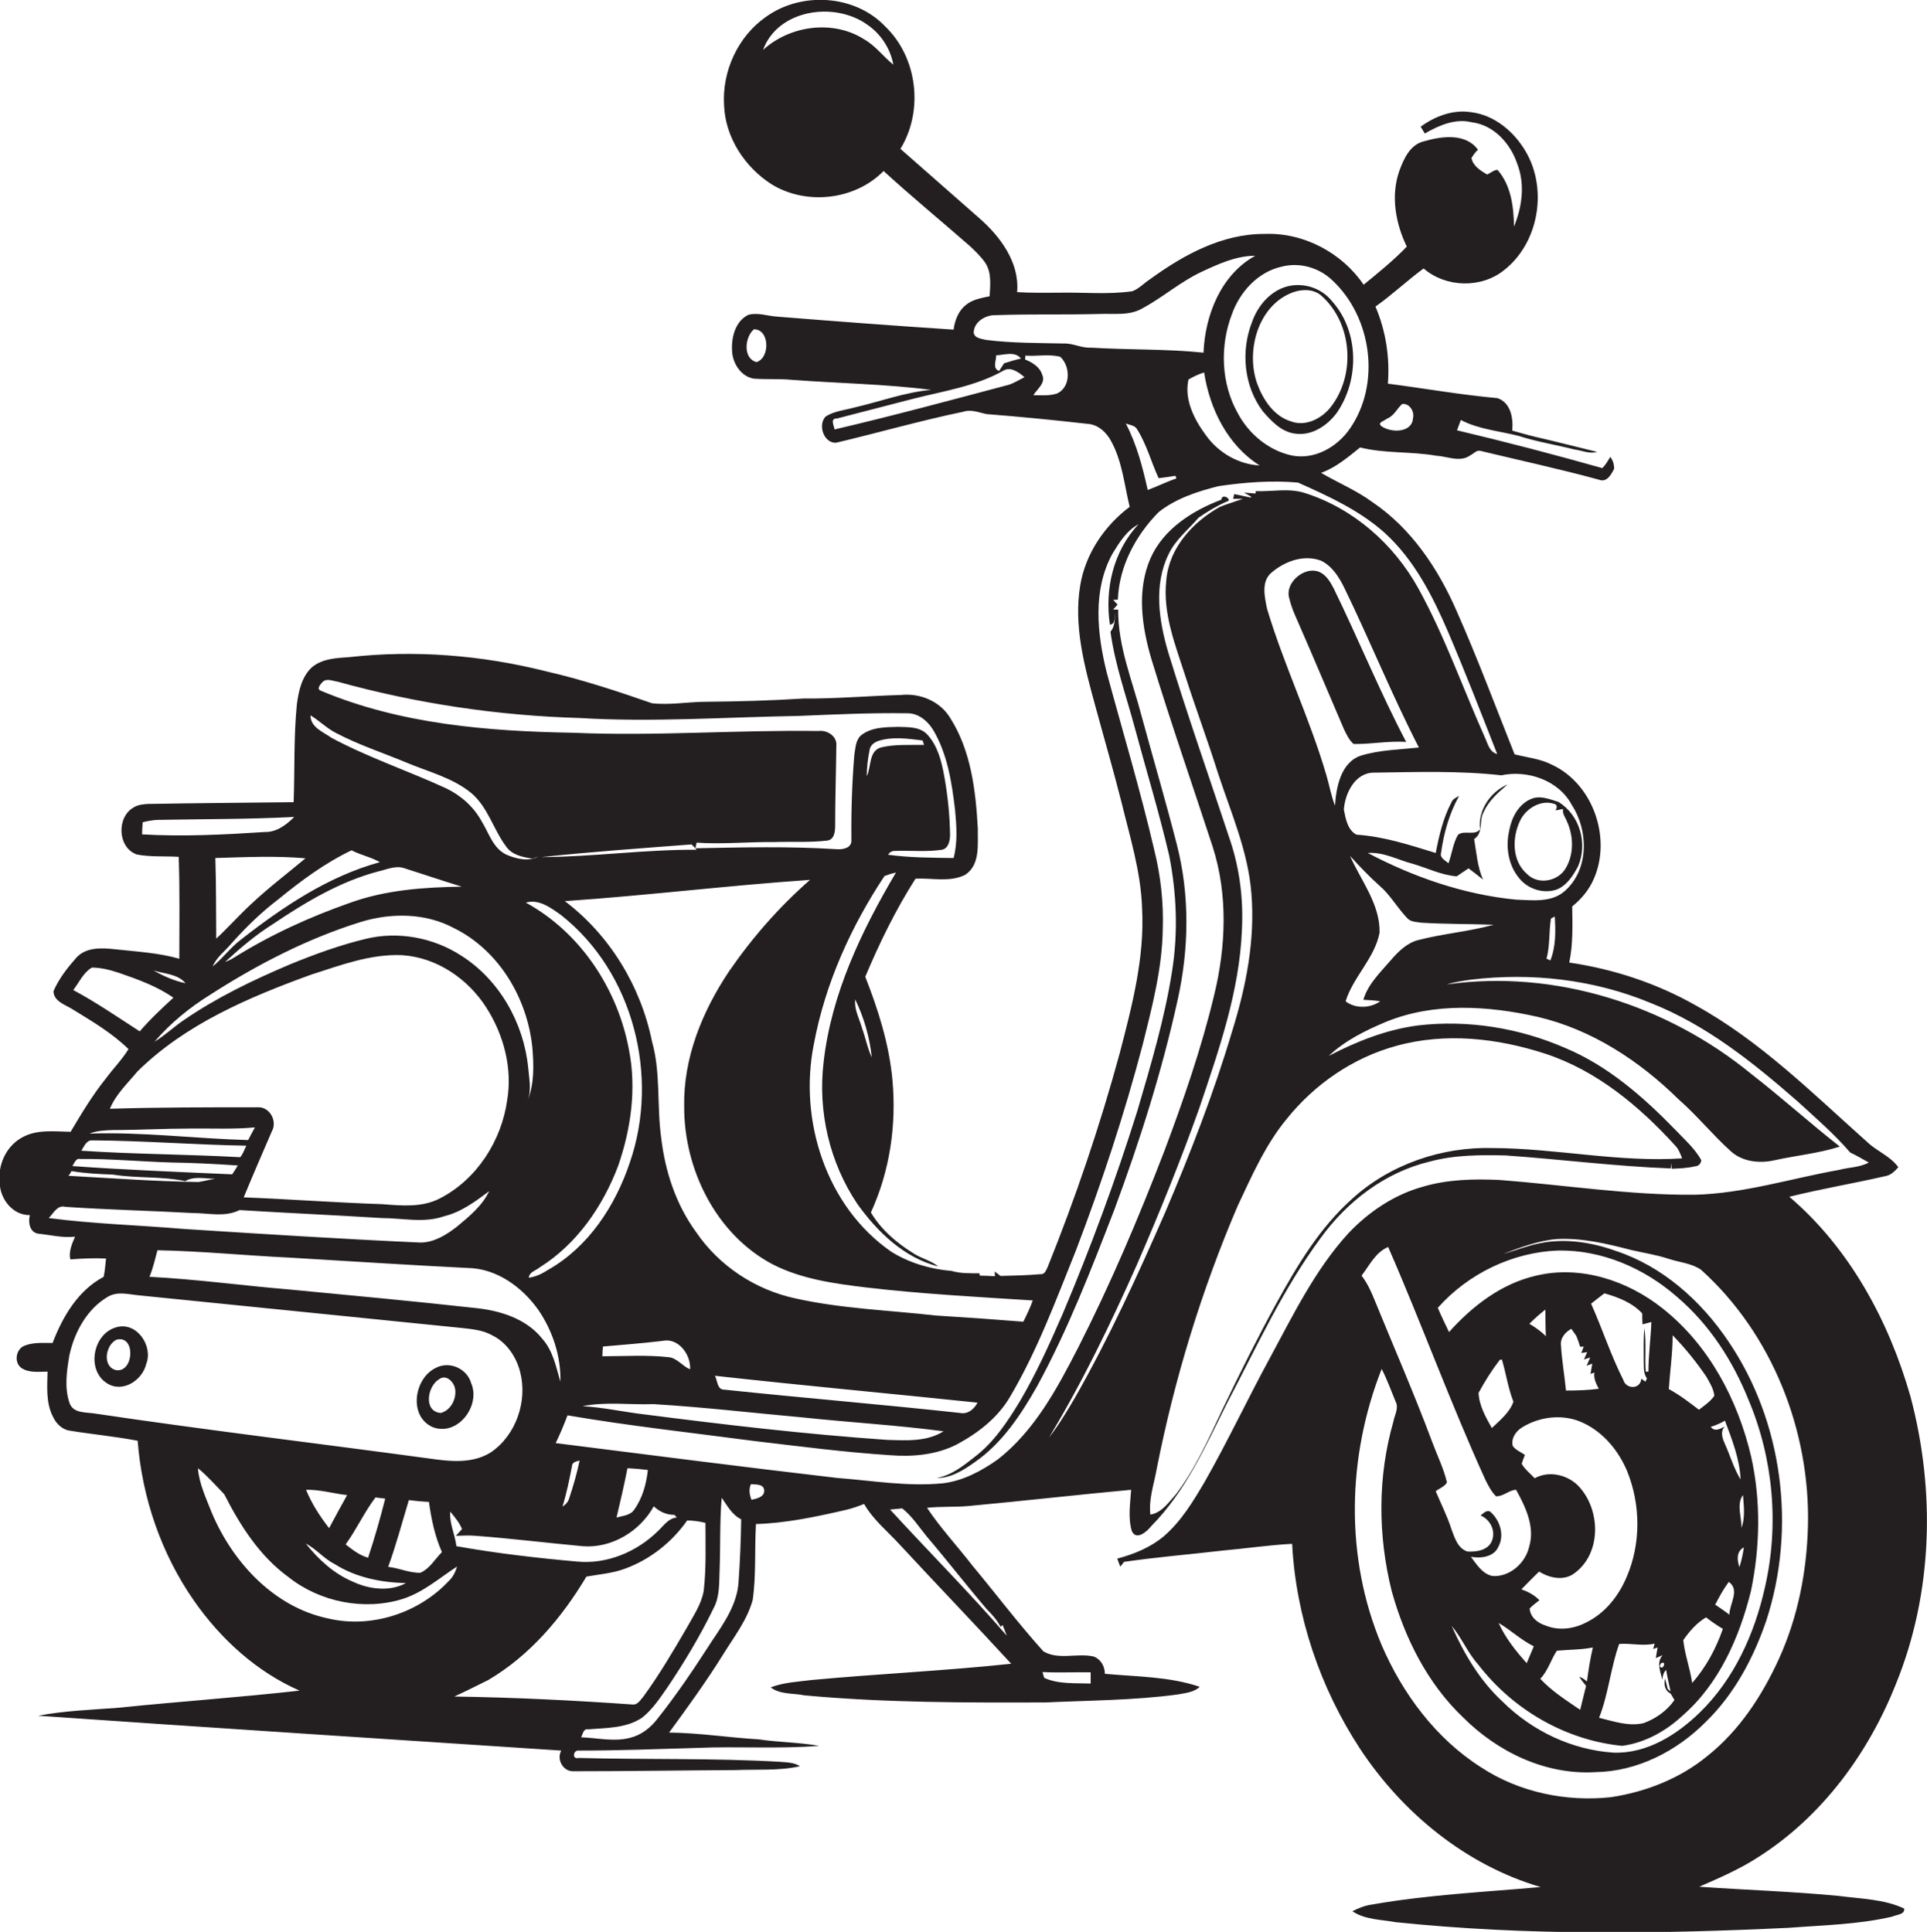 <?xml version="1.0" encoding="utf-8"?>
<!-- Generator: Adobe Illustrator 19.2.0, SVG Export Plug-In . SVG Version: 6.00 Build 0)  -->
<svg version="1.1" id="Layer_1" xmlns="http://www.w3.org/2000/svg" xmlns:xlink="http://www.w3.org/1999/xlink" x="0px" y="0px"
	 viewBox="0 0 652.3 654.1" enable-background="new 0 0 652.3 654.1" xml:space="preserve">
<g>
	<path fill="#231F20" d="M622.3,641.9c-15.7-1.5-31.4-2-47.1-3.1c6.9-3,13.8-6,20.1-10.1c21.5-13.7,37.2-35.1,46.5-58.6
		c12.5-30.7,13.4-65.4,4.9-97.3c-7.3-25.6-20.6-50.2-41-67.6c10.8-2.7,21.7-4.5,32.5-7c1.9-0.3,3.2-1.7,4.4-3
		c-2.7-3.8-7.3-5.4-10.6-8.6c-18.4-16.4-36.2-34.2-58-46.2c-13.2-7.5-27.8-12.3-42.8-14.5c1.3-6.2,1.1-12.7,1-19
		c3.1-2.5,5.7-5.6,7.3-9.3c6.1-13.8-0.2-32.1-14-38.6c-4-2.1-8.5-2.5-12.8-3.6c-6.5-16.3-12.6-32.7-19.7-48.7
		c-6.2-14.2-15.3-27.8-28.3-36.6c-5.4-4-11.7-6.6-17.5-10c5-1.8,9.1-5.3,13.2-8.6c8.4,2.1,17.2,1.3,25.8,2.8
		c3.8,0.2,8.1,2.4,11.6-0.2c1.1-0.5,2.1-1.9,3.5-1.4c13.3,3.2,26.7,6.1,39.9,9.7c2.7,1.1,4.2-1.7,5.2-3.7c0-1.5-0.4-2.8-1.3-4
		c-0.8,1.3-1.6,2.7-2.7,3.8c-16.3-4.6-32.7-8.9-49.2-12.8c0.3-0.9,1-2.6,1.3-3.5c6.1,3.2,13,3.7,19.6,5.4c6.2,2,12.6,3,18.9,4.6
		c2.5,0.3,5.1,1.6,7.6,0.8c-7-1.7-13.9-3.5-20.9-5.1c-2.6-0.6-5.2-1.4-7.8-2.1c0.4-4.2-0.5-9.5-5-11c-12.4-1.1-24.7-3.3-37.1-4.9
		c0.7-8.9-0.7-17.9-4.2-26.1c5.7-4,10.7-8.8,16.3-12.9c7.5,6.5,19.5,6.8,27.2,0.6c11.8-9.2,14.9-27.5,7.3-40.3
		C512.6,44.7,506,39,498.1,38c-6.1-1-12.3,1.3-17.2,4.9c0.5,0.8,0.9,1.5,1.4,2.3c4.7-2.7,10.3-5.2,15.9-3.8
		c7.4,0.9,13,7.1,15.3,13.8c2.8,7,1.8,14.7-1,21.5c-0.1-6.7-1-14-5.6-19.2c-1.3,0.1-2.4,1.1-3.5,1.6c-2.2-1.3-4.8-2.9-5.3-5.6
		c0.6-1,1.3-2,2.2-2.8c-4.1-5.7-12.3-4.6-18.1-2.9c-4.8,1-7,5.9-8.5,10c-3,8.5-1.3,17.8,2.5,25.7c-4.5,4.7-9.6,8.8-14.6,12.9
		c-7.3-10.8-20.3-17.7-33.4-17.2c-14.5-0.1-27.6,7.1-39,15.4c-2,1.3-3.7,3.2-5.9,4c-8.3,1.2-16.7,0.3-25.1,0.5
		c-4.6,0-9.3,0.1-13.9-0.2c0.9-10.1-5.8-19-13.1-25.3c-8.8-7.7-17.6-15.5-26.4-23.2c7.9-12.9,5.8-30.9-5.1-41.4
		c-10.3-10.9-28.5-11.9-40.4-3.3c-9.5,6.6-14.9,18.4-14.2,29.9c0.4,10.9,7,21,16.1,26.8c11.7,7.2,28.2,5.4,37.9-4.5
		c9.5,8.7,19.5,16.9,29.2,25.4c1.9,1.8,3.8,3.6,5.3,5.8c2.1,3.3,1.6,7.4,1.4,11.2c-2.8,0.6-5.9,1.1-8.1,3c-2.5,2-3.7,5.2-4.1,8.3
		c-19.9-1.3-39.8-2.8-59.7-4.4c-3.3-0.2-6.6-1.5-9.8-0.6c-4.3,2.1-5.7,7.4-5.5,11.8c0,4.3,2.9,9.1,7.4,9.8c4.3,0.3,8.6,0,12.9,0.4
		c15.7,1.2,31.5,1.4,47.1,3.4c-8.9,0.8-17.4,4-26.1,6c-3.3,0.9-6.9,1.2-9.7,3.1c-2.6,2.9-0.5,9,3.6,8.8c14.4-3.4,28.6-7.5,43.1-10.5
		c2.7-0.9,5.3,0.3,7.9,0.8c11.4,0.9,22.7,2,34.1,3.3c3.6,0.2,6.5,2.9,8.1,6c3.7,6.8,4.4,14.7,6.2,22.1c-8.5,6.4-14.9,15.8-16.7,26.4
		c-2.4,14,1.5,28,5.2,41.5c2.9,10.7,6,21.3,8.7,32c2.9,11.9,6.6,23.7,7,36c0.9,16.7-3.4,33.1-7.6,49.2
		c-6.7,24.6-14.9,48.8-24.4,72.4c-0.5,1-1,2.5-2.4,2.3c-4.5,0.4-9,0.5-13.5,0.6c-0.7-0.5-1.3-1-2-1.5l0.1,1.6
		c-1.7-0.1-3.4-0.2-5.1-0.2l-0.2-0.8c-3.1,0-6.4,0.1-9.4-0.8c-7.2-0.6-14.3-2.7-20.4-6.5c-22-15.2-31.4-44.5-26.2-70.3
		c3.8-20.4,12.5-39.7,23.9-56.9c1.3-0.5,2.6-0.9,3.9-1.2c-11.7,19.8-21.9,41.1-24.5,64.2c-2,16.7,2,34,11.4,48
		c6.8,9.5,15.8,18.2,27.4,21.2c-2.4-2-5.7-2.7-8.3-4.4c-5.7-3.5-11.1-8.1-14.5-13.9c6.4-13.9,8.7-29.6,7.3-44.8
		c-1.1-12.1-4.8-23.8-9.2-35c4.8-11.4,10.3-22.7,17-33.2c5.6-0.3,11.6,1.3,16.8-1.3c5.2-3.4,4.2-10.3,4.3-15.7
		c-0.7-12.8-2.3-26.4-9.4-37.5c-3.4-5.6-10.2-8.4-16.6-7.7c-11,0.3-22,1.3-33,1.2c-11,0.7-21.9,1-32.9,1.1c-6.1,0-12.3,1.2-18.4,0.5
		c-11.8-4.1-23.6-8-35.8-10.8c-21.8-5.5-44.5-7.3-66.8-4.8c-4.4,0.3-9.1,0.5-12.6,3.5c-3.4,3.2-4.4,8-5,12.4
		c-1.1,11-0.7,22.1-1.1,33.2c-16.5,0.2-32.9,0.3-49.4,0.6c-1.7,0.1-3.4,0.3-4.8,1.2c-5.8,3.3-5.4,13.6,1.1,15.9
		c4.6,0.9,9.5,0.5,14.2,0.8c0.4,11.5,0.2,23,0.2,34.5c-7-2-14.4-2.4-21.7-3.2c-4.5-0.5-9.9-0.8-13.2,2.9c-3,3.4-5.9,7.1-7.7,11.3
		c0.1,3.5,4.1,4.6,6.6,6.2c6.5,4,13.3,8,18.8,13.4c-2.2,3.6-5.2,6.6-7.7,10c-4.5,5.6-8.2,11.8-11.9,18c-5.5-0.1-11.4-0.9-16.4,1.9
		c-5.5,3-8.3,9.4-7.6,15.5c0.2,5.5,4.5,10.9,10.2,10.8c-0.6,2.4-0.1,5.9,2.9,6.3c4.1,0.4,8.2,1.5,12.4,1c-1,2.4-2.2,5-1.6,7.7
		c4-0.3,8-0.5,12.1-0.3c-0.2,2.1-0.4,4.2-0.8,6.2c-8.7,4.6-13.9,13.5-17.3,22.4c-3.2,0-6.6-0.3-9.7,1c-2.8,1.3-3.4,5.7-0.8,7.5
		c2.6,1.7,5.8,1.2,8.8,1.2c-0.1,5.1-0.6,10.5,1.8,15.2c1,2.2,2.8,4.1,5.2,4.7c7.8,1.3,15.7,2,23.5,3.5c1.5,19.3,8,38.3,19.1,54.2
		c9,12.9,21.1,24,35.7,30.4c-20.4,2.3-40.9,3.7-61.3,5.8c-9.1,0.7-18.3,1-27.2,2.7c59,4.1,118,7.9,177.1,11.8c-1.7,3,0.6,7.1,4.1,7
		c18.3,0,36.7-0.3,55-0.4c7.2-0.3,14.6,0.3,21.7-1.3c-2-1.3-4.5-1.3-6.8-1.5c-22.7-1.3-45.4-0.7-68.1-1.3c-2.4,0.6-1.9-2.8,0.1-2.5
		c13.3,0,26.6-0.5,39.9-0.9c13.8-0.6,27.7,0.4,41.4-0.7c-6.8-1.2-13.7-1.2-20.5-2.2c-10.1-0.6-20.2-2.2-30.3-2.3
		c6.3-8.6,12.6-17.3,18.2-26.3c3.7-6,8.2-11.7,10.1-18.6c1.2-8.5,0.6-17.1,1.1-25.7c10.3-0.3,20.5-2.5,30.5-4.8
		c2.1-0.5,4.1-1.2,6.1-2c3.1,5.4,8,9.3,12.1,13.8c12.5,13.5,25.3,26.8,37.7,40.3c-22.5,2.4-45,3.4-67.5,5.5
		c-4.7,0.6-9.5,0.8-13.9,2.5c3.2,2.5,7.7,1.9,11.4,2.7c27.1,2.5,54.4,2.5,81.6,2.4c15-0.7,30-0.7,44.8-2.7c2.5-0.5,5.5-0.7,7.4-2.6
		c-10.3-3.5-21.4-3.4-32.1-4.4c0-2.5-1.3-4.8-3.6-5.8c-5.6-1.4-12,1.3-17.2-1.8c-8.4-9.3-16-19.4-24-29
		c-5.1-6.6-10.8-12.7-15.4-19.6c4.7-0.5,9.4-0.2,14-0.6c18.4-1.7,36.7-3.8,55.1-5.5c-0.3,4.6-1.1,9.4,0.2,13.9
		c1.5,3.5,5.2,0.2,6.6-1.6c11.6-11.7,18.3-26.9,25.6-41.5c10-19,19-38.8,31.8-56.1c9-12.4,21.8-22.2,36.8-25.8
		c8.4-2.3,17.2-2.3,25.8-2.1c18.6,1.3,37.2,3.7,55.9,4.4c0-0.5,0.1-1.4,0.1-1.9c0,0.5,0.2,1.5,0.2,2c2.6-0.1,5.2-0.2,7.8-0.8
		c1.3-0.1,2-0.8,2.2-2.1c-2.2-4-5.8-7.1-8.9-10.4c-10.8-11.1-22.8-21.6-37.2-27.6c-15.6-6.8-33-9.6-49.9-7.6
		c-10.6,1.4-20.7,5.4-30.1,10.3c5.5-5.2,12.4-8.6,19.3-11.5c16.3-6.7,34.7-5.5,51.5-1.7c18.3,4.3,34.4,14.9,47.6,27.9
		c6.2,5.4,11.4,11.9,17.5,17.4c4,3.8,10,4.4,15.1,3.2c7.3-1.6,14.8-2.3,22-4.6c-10.2-8-19.8-16.7-30-24.6
		c-28.4-23.3-66.4-35.5-103.1-30.3c2.6-0.8,5.4-1.2,8.1-1.6c20.6-2.5,41.8-0.1,61,7.9c18.8,7.4,34.7,20.2,49.7,33.3
		c6.1,5.6,12.4,11,17.8,17.3c2.1,1,4.2,2.2,6.3,3.4c-3.1,1.7-6.8,1.6-10.1,2.5c-16.3,2.9-32.2,8-48.8,8.4c-22.1,0.2-44-3.3-66.1-5
		c-8.7-0.4-17.6-0.2-26,2.3c-9.7,2.7-18.3,8.5-25.2,15.8c-11.3,12.4-18.7,27.7-26.6,42.3c-7.5,13.8-14.2,28.1-22,41.8
		c-3.9,6.6-7.9,13.3-13.8,18.4c-4.5,3.8-10.1,6.1-15.8,7.6c0.3,0.9,0.7,1.8,1,2.7c0.5-0.5,0.9-1.1,1.3-1.6c11-1.6,22.1-2.5,33.2-3.8
		c7.9-0.7,15.8-1.9,23.7-2.3c1.3,24.6,9.5,48.8,23,69.4c14.4,21.8,35.9,39.4,61.1,46.8c-19,1.7-38.1,2.6-56.9,5.9
		c-2.4,0.3-4.7,1.2-6.8,2.3c4.3,2.9,9.8,2.8,14.7,3.7c44.2,4.6,88.7,4,133.1,1.9c11.7-0.9,23.5-1.1,35-3.8c1.4-0.7,4.2-0.6,4-2.7
		C637.9,643,629.9,642.9,622.3,641.9z M469.4,141.8c2.4-0.9,3.4-3.3,5.2-5c2.5-0.4,4.3,2.6,3.7,4.8c-0.3,5.1-7.7,5-10.8,2.6
		C466.2,143,468.7,142.5,469.4,141.8z M292.5,13.3c-10.5-6.7-25.1-4.7-34.2,3.6c5-13.7,24.1-16.5,35.2-8.6c4.6,3.1,7.9,8.1,8.9,13.6
		C299,19.2,296.4,15.5,292.5,13.3z M256.1,122.6c-4.7-1.2-4-8.5-0.9-11.1C260.5,111.4,260.8,121.1,256.1,122.6z M295.1,358
		c-1.5-3.2-2.1-6.6-3.3-9.9c-0.9-3.2-2.7-6.3-2.3-9.7C292.5,344.6,294.4,351.3,295.1,358z M369.2,566.2c0,1,0,2.9,0,3.8
		c-5.2-0.2-10.8,0.3-15.7-1.9c-0.2-0.5-0.5-1.5-0.6-2C358.3,566.4,363.8,566.1,369.2,566.2z M433.8,90.3c6.1-1.6,12.7,0.3,17.2,4.6
		c13.4,12.5,16.5,35.1,5.9,50.3c-4.3,6.2-12,10.6-19.7,9c-7.8-1.7-14.5-7.3-18.2-14.3c-5.7-10.1-6.1-22.8-2-33.5
		C419.7,98.8,425.8,92.1,433.8,90.3z M426.4,157.6c-7.2-0.4-13.9-4.3-18.1-10.1c-4-5.4-7.5-12.1-6-19c1.7-1,3.4-1.8,5.3-2.4
		C409.5,138.5,415.6,150.8,426.4,157.6z M341.4,130.3c-19.6,5.2-39.2,10.5-58.9,15.1c-0.2-1.3-1.6-3.8,0.8-3.7
		c8.5-2.2,17-4.4,25.5-6.6c10.5-2.7,21.7-4.3,31.2-9.8c2.5-1.1,5,0.9,6.8,2.4C345,128.6,343.3,129.7,341.4,130.3z M337.2,120.3
		c2.7-0.1,6.4-1.5,8.4,1.1c-1.9,0.4-3.8,1-5.7,1.6c-0.4,0.7-1.3,1.9-1.7,2.6C335.8,124.7,337.3,122.1,337.2,120.3z M357.9,133.2
		c-2.6,0.9-5.4,0.6-8.1,0.6c1.3-2.1,4.3-4.2,3-6.9c-0.8-2.7-3.4-4.2-5.8-5.2c0-0.3,0.1-1,0.1-1.3c3.9,0.3,8-0.6,11.8,0.4
		C362.4,124,362.5,131,357.9,133.2z M369.3,117.7c-3.2,0.2-6-1.5-9.2-1.4c-8.7-0.2-17.5-0.1-26.2-1.2c-1.6-0.4-3.9-0.5-4.3-2.4
		c0-3.7,4-6.1,7.4-6c11.7-0.4,23.4-0.1,35.1-0.4c5-0.2,10.3,0.7,14.8-2c6.8-3.7,12.7-8.9,19.7-12.2c5.8-2.7,11.8-5.5,18.3-5.5
		c-11.6,6.4-17,20.1-17.5,32.8C394.9,118.1,382.1,118.5,369.3,117.7z M381.1,143.4c1.3,0.5,3.2,0.6,3.9,2.1c3.2,5.1,4.7,11,7.2,16.4
		c1.9-0.2,3.8-0.5,5.7-0.8c0.1,0.2,0.2,0.6,0.3,0.9c-3.3,1.1-6.4,2.7-9.7,3.9C386.8,158.2,384.8,150.5,381.1,143.4z M246.7,329
		c-9,13.5-15.4,29.2-15.1,45.6c-0.1,21.3,10.8,43.4,30,53.5c9.8,5,20.8,6.5,31.6,7.8c18.7,2.2,37.6,3.2,56.4,4.4
		c-0.9,2.5-2,4.8-3.2,7.2c-9.9-0.8-19.8-1.5-29.7-2.1c-15.8-1.8-31.9-2.3-47.5-5.8c-13.5-2.9-25.8-11-33.6-22.5
		c-6.8-9.3-10.5-20.6-11.8-32c-1.5-10.8-0.1-21.9-3.1-32.5c-3.8-18.7-14.3-36-29.5-47.5c27.7-1.9,55.3-5.3,83-7.2
		C263.8,307,254.6,317.5,246.7,329z M197.2,523.5c9.8,0.8,19.4-5,24.1-13.5c1.9,1.8,4.3,2.9,7,2.9c0.2,0.2,0.6,0.7,0.8,0.9
		c-2.8,0.2-4.4,2.7-6.3,4.5c-7.2,7.1-17.3,11.4-27.5,10.4c-13.6-1.2-27.3-2.8-40.8-5.2c-0.5-4-2.4-7.7-2.1-11.7
		c1.5,1.8,3.1,3.7,4,5.9c-0.5,0.6-1.6,1.7-2.1,2.3c2.3-0.1,4.6-0.2,6.9,0C173.2,520.9,185.2,522.4,197.2,523.5z M190.4,510.1
		c1.4-4.5,2.3-9,3.2-13.6c0-1.5,1.5-1.7,2.6-2c-0.9,4.3-2.1,8.5-3.5,12.7C192.4,508.4,191.5,509.4,190.4,510.1z M208.7,513.8
		c1.3-5.5,2.6-11.1,3.7-16.7c2.3,0.1,4.6,0.3,6.9,0.6c-0.5,4.7-1.8,9.5-4.6,13.4C213.4,513.1,210.8,513.2,208.7,513.8z M160.3,442.8
		c-20.7-2.3-41.4-4.2-62.2-6.2c-15.8-1.3-31.6-3.5-47.5-4.3c1.2-2.9,1.9-6,2.7-9c15,0.3,29.9,1.8,44.8,2.5c20,1.2,40.1,2.5,60.1,3.5
		c9.9,0.1,18.6,6.5,24.1,14.3c4.8,7.1,7.6,15.6,7.4,24.2c-1.5-5.1-2.5-10.5-6.2-14.6C178,446.3,168.9,443.6,160.3,442.8z
		 M122.3,312.1c10.2-3.1,21.8-3,31.3,2.1c15.3,7.5,24.9,23.8,26.6,40.4c0.5,6,0.7,12.4-1.6,18c1.4-3.6,0.5-7.4,0.2-11.1
		c-1.5-15.1-9.7-29.7-22.6-37.9c-9.5-6.2-21.5-8.4-32.5-5.7c-8.7,2.1-17.2,5.2-25.5,8.6c-12.5,5.3-24.8,11.2-36,18.9
		c-3.4,2.3-6.4,5.2-9.9,7.3c5.4-6.3,11.9-11.6,19-16C87.2,326.5,104.2,317.7,122.3,312.1z M76.2,325.7c5.1-4.7,10.4-9.2,16.3-12.9
		c11-7.4,22.7-14.4,35.7-17.8c2.7-0.6,5.6-2,8.5-1.1c6.6,2.1,13.1,4.3,19.6,6.3c-12.8,0.2-25.8,1.1-37.9,5.5
		c-13.7,4.8-27,10.9-39.3,18.6C78.2,324.9,77.2,325.3,76.2,325.7z M185.6,429.9c-2,1.3-4.2,2.4-6.6,2.7c0.2-2,2.4-2.4,3.7-3.5
		c12.6-7.9,21.4-20.7,26.6-34.5c4.3-12.5,6.2-26.1,3.6-39.2c-3.8-20.5-16.4-39.7-34.9-49.8c4.5-1.3,8.5,1.8,11.9,4.2
		c24.5,19.3,33.4,54.6,23.3,83.8C208.3,408.2,199.3,422.1,185.6,429.9z M183.2,290.2c16.9-1.8,33.9-3,50.9-4.3
		c0.6,0.6,1.2,1.2,1.7,1.8C218.3,287.6,200.8,290.1,183.2,290.2z M224.2,454c5.4-1.2,9.7,4.6,9.4,9.6c-2.6-1-4.4-3.9-7.4-4.1
		c-7.4-0.8-14.9-0.3-22.3-0.3c0-1.1,0.1-2.2,0.2-3.3C210.9,455.3,217.6,454.8,224.2,454z M221.2,475.4c16.9,1,33.7,3,50.5,4.5
		c15.9,1.7,31.9,2.6,47.7,4.7c-5.7,3.6-12.7,3.1-19.2,2.9c-27.4-1.9-54.7-5.1-81.9-8.6c-7-0.8-14-2.4-21.1-2.8
		C205.1,474.5,213.2,475.7,221.2,475.4z M245.2,470.5c-2.5,0.1-2.3-3.2-3.2-4.7c29.6,3.3,59.3,6,88.9,9.1c-1.1,2.1-3.2,4-5.8,3.5
		C298.5,475.5,271.8,473.3,245.2,470.5z M298.1,253.1c-4.1,1.3-3.1,6.5-4.7,9.7c0-3.1,0.4-6.1,1-9.1c0.3-1.4,1.5-2.3,2.8-2.8
		c4.9-1.6,10.1-0.8,15.1-0.2c0.1,0.4,0.4,1.2,0.5,1.5C307.9,252.3,302.9,251.9,298.1,253.1z M109.5,230.6c1.5-0.9,3.3,0,4.8,0.2
		c26.7,7.4,54.2,11.5,81.9,12.3c24.7,1.5,49.4-0.3,74-0.7c12.3-0.5,24.5-1.1,36.8-0.9c3.8-0.1,6.9,2.5,8.8,5.5
		c4.9,8.2,6.4,17.9,7.5,27.3c0.5,5.4,0.9,10.9-0.5,16.2c-7.4-0.1-14.8-0.1-22.2-1.1c0.6-0.9,1.3-1.3,2.3-1.3
		c5.3-0.2,10.7,0.4,16-0.4c2.2-0.5,2.7-3.1,2.7-5.1c-0.1-6.7-0.8-13.4-2-20c-0.9-4.9-2.2-10.1-5.7-13.9c-2.5-2.7-6.5-2.5-10-2.6
		c-4.3,0.1-9.1,0.1-12.6,3c-1.7,1.7-1.7,4.2-2.1,6.4c-0.8,9.6-1.1,19.3-1,29c0.1,2.8-3.2,3.2-5.3,3c-15.8-1-31.7-0.6-47.5-0.3
		c0.1-0.5,0.3-1.4,0.4-1.9c8.7,0.6,17.4-0.3,26.1-0.2c6-0.2,12.1,0.2,18.1-0.5c2.4-0.3,2.7-3,2.7-4.9c0-9,0.3-18.1,0.4-27.1
		c0.4-3.3-3.1-5.5-6-5.1c-27.7-0.4-55.3,1.8-83,0.6c-28.9-0.5-58.5-2.9-85.4-14.2C106.8,233.3,108.7,231.4,109.5,230.6z
		 M113.8,248.2c7.6,4,15.9,6.7,23.8,10c7.4,3.1,15.5,5.1,21.8,10.2c5.8,4.8,7.6,12.5,12,18.3c2,2.8,5.5,3.5,8.8,4
		c0.5-0.2,1.5-0.5,2-0.7c-3.3,1.8-7.4,0.8-10.7-0.6c-4.6-2.1-6-7.4-8.5-11.4c-2.7-4.9-7-8.7-12-11.1c-12.8-5.9-26.3-10.4-38.8-17.1
		c-2.8-2-7.1-3.5-7.1-7.6C108.1,244,110.6,246.6,113.8,248.2z M119,287.9c3.1,1.6,6.6,2.3,9.6,4c-17.5,4.8-32.8,15.1-47,26.2
		c-3.6,2.7-6.2,6.4-9.6,9.1c1.3-3.1,4.1-5.1,6.2-7.6c4.9-5.5,10.2-10.7,16-15.1C101.9,298.2,110,292.2,119,287.9z M103.4,290.6
		c-6.2,5.2-12.7,10.1-18.6,15.7c-4,3.7-7.6,7.8-11.6,11.5c-0.1-9.1,0-18.2-0.3-27.3C83.1,290.2,93.3,289.7,103.4,290.6z M48.1,282.5
		c0-1.4,0.1-2.7,0.2-4.1c1.6-0.4,3.2-0.7,4.8-0.8c15.5-0.3,31-0.2,46.5-1c-2.7,2.7-6,5.2-10,5.1C75.8,282.6,62,283.3,48.1,282.5z
		 M62.8,332.9c-3.8-0.8-7.4-2.4-10.8-4.3C55.6,329.7,60.3,329.8,62.8,332.9z M24.8,335.2c2-2.6,3.4-5.9,6.3-7.6
		c3.1,0,6.2,0.8,9.2,1.8c6.4,2.2,12.8,4.5,18.4,8.4c-3.9,3.6-7.9,7.3-11.4,11.4C39.9,344.4,32.6,339.4,24.8,335.2z M46.5,362.8
		c16.2-16,37.6-25.1,58.8-32.8c10-3.2,20.2-7.1,30.9-6.6c11.7,0.8,22.2,8,28.4,17.7c5.9,9.2,8.9,20.5,7.1,31.3
		c-1.9,13.8-10.3,27-22.9,33.4c-6,3.1-12.9,2.4-19.4,1.9c-15.6-0.5-31.2-1.7-46.9-2.3c3.1-7.5,6.3-14.9,9.5-22.3
		c2-3.5-0.7-8.4-4.7-8.2c-16.7,0-33.4,0-50.1,0.5C39.2,370.5,43.2,366.8,46.5,362.8z M38.3,382.6c8.7,0,17.3-0.5,26-0.5
		c7.3-0.1,14.7,0.3,22-0.4c-0.8,1.4-1.5,2.8-2.3,4.3c-17.9-0.5-35.8-2.8-53.7-2.2C32.8,382.8,35.6,382.7,38.3,382.6z M31.2,386.1
		c17.4,0.1,34.8,1.5,52.2,1.8c-0.7,1.3-1.1,2.8-2.1,3.9c-17.9-1-35.9-1-53.8-2.2C28.5,388.2,29.2,386,31.2,386.1z M27.2,392.4
		c10.3-0.1,20.7,0.9,31,1.2c7.4,0.1,14.9,0.5,22.3,1c-0.6,1-1.2,2-1.9,3c-18-0.8-36.1-1.5-54.1-2.8C25.2,393.8,25.7,392,27.2,392.4z
		 M24.2,396.5c4.7,0.8,9.4,1,14.1,1.2c8.1,1.3,16.3,0.5,24.4,2.2c3.1-1.8,6.6-0.8,10.1-0.8c-1.9,0.3-3.7,0.8-5.6,1.1
		c-14.7-0.2-29.3-1.3-44-2.1C23.5,397.7,24,396.9,24.2,396.5z M16.5,412.4c1.6-1.6,2.9-4.5,5.6-3.8c14.4,1,28.7,1.3,43.1,2.1
		c5.3,0,10.9,1.5,15.9-1c16,1,32.1,1.7,48.1,2.7c7,0,14.3,1.8,21.1-0.6c5.8-1.4,10.6-5,15.3-8.5c-2.4,5-6.7,8.5-10.9,12
		c-3.6,2.8-7.8,5.4-12.4,5.4c-26.7-1.2-53.3-2.9-80-4.6C47.1,414.8,31.7,414.4,16.5,412.4z M32.2,478.6c-3-0.5-7.3,0-8.6-3.4
		c-1.9-5.3-1-11-0.1-16.4c1.7-7.8,6-15.7,13.1-19.8c3.3-1.9,7.1-0.7,10.7-0.4c36.3,3.7,72.6,7.3,108.8,11c3.6,0.4,7.3,0.7,10.5,2.5
		c4.9,2.4,8.2,7.3,9.5,12.5c2.5,9.8-1.4,21.3-9.9,27.1c-6.3,4-14,3.1-21,2.1C107.6,488.7,69.8,484.2,32.2,478.6z M111.4,517.4
		c-3.1-4-5.9-8.3-7.8-13c4.7-0.1,9.3,1.3,13.9,1.8C115.4,509.9,113.4,513.7,111.4,517.4z M127.1,507c0.8,0.1,2.5,0.3,3.3,0.4
		c-1.7,6.7-3.6,13.4-5.8,20c-2.9-0.8-5.3-2.7-7.6-4.5C120.7,517.8,123.3,512,127.1,507z M113.2,529.5c7.2,4.6,15.8,6.3,24.2,6.5
		c-5.5,3-12.5,2.1-18-0.5c-6.4-2.7-11.6-7.5-15.9-12.9C107,524.4,109.6,527.7,113.2,529.5z M131.4,530.5c2.7-7.4,4.7-15,7-22.6
		c2.3,0.3,4.5,0.5,6.8,0.6c0.8,5.8,2,11.6,4.4,17c-2.4,2.4-4.1,5.6-7.3,7C138.6,532.6,135.1,530.9,131.4,530.5z M111.2,548
		c-18.4-3.8-32.4-19-39.5-35.8c-1.9-4.9-4.3-9.8-4.7-15.1c3.2,2.6,6,5.8,8.9,8.8c5.4,10.6,12,21,21.8,28.1
		c10.6,8.4,25.5,11.4,38.5,7.4c7-2.2,12.5-7.1,18.5-11c-0.5,1.8-1.4,3.6-2.8,4.9C141.8,546.1,125.8,551.4,111.2,548z M153.8,574.4
		c3.9-1.8,7.7-3.7,11.5-5.6c14.1-8.3,24.9-21.1,33.2-35c4.4-0.8,8.9-1.1,13.1-2.7c8.5-3.1,15.9-9,21-16.3c2.1,0,4.1,0.3,6.2,0.8
		c0,7.7,0.3,15.4-0.6,23.1c-0.8,4.5-3.5,8.4-5.7,12.4c-4.6,7.9-9.3,15.9-14.7,23.3c-1,1.1-1.9,2.9-3.7,2.7
		C194.1,575.7,174,574.7,153.8,574.4z M250,535.7c-0.5,7.5-4.9,13.8-9,19.9c-5.8,9-11.8,18-18.5,26.4c-2.3,3-5.5,5.5-9.3,6.4
		c-5.4,1.4-11,0-16.5-0.2c0.6-1,0.7-3,2.4-2.7c6.1-0.5,12.8-0.3,18.2-3.9c3.6-2.8,6.1-6.7,8.7-10.4c5.7-8.5,11-17.3,15.5-26.6
		c2.2-4,1.9-8.7,2.1-13.2c0.3-8.1,0-16.2,0.7-24.3c1.9,2.7,3.5,5.8,6.6,7.3C250.8,521.6,250.5,528.7,250,535.7z M254.4,507.8
		c-0.7-1.7-1-3.6-0.2-5.3c1.6,0.2,4.3-0.2,4.5,2.1C258.8,506.9,256.1,507.4,254.4,507.8z M334,544.8c1.8,1.8,3.5,3.7,4.7,6l0.7-0.6
		c0.5,1.2,0.9,2.4,1.4,3.6c-12.7-14.7-26.4-28.4-39.5-42.7c1.4-0.1,2.7-0.3,4.1-0.4c3.3,2.6,5.6,6.2,8.3,9.5
		C320.6,528.3,327.1,536.7,334,544.8z M363.9,473.2c-2.7,4.6-5.5,9.3-8.8,13.5c11.3-18.7,20.8-38.4,29.7-58.4
		c7.6-17.5,14.8-35.2,21.2-53.2c6.6-19.6,13.6-39.5,14.4-60.4c0.5-10-0.7-20.1-3.8-29.6c-7.1-21.5-14.6-42.8-21.2-64.4
		c-3.1-10.6-4.9-22.6,0.1-32.9c2.3-5,6.7-8.4,10.2-12.5c3-2.1,6.2-4,9.6-5.5c2.1-0.4-1.6-3.1-1.9-0.6c-9.8,3.7-19.5,9.9-23.9,19.7
		c-4.8,10.9-3,23.3,0.3,34.4c6.5,21.3,13.8,42.3,20.7,63.4c5.2,16.2,4.5,33.8,0.5,50.2c-4.3,18-10.4,35.6-16.9,52.9
		c-8.7,22.6-18.2,45-29.2,66.6c-7.1,13.8-14.7,28-27.1,37.7c-5.5,3.9-11.8,7.3-18.6,8.1c-12,1.2-23.9-0.9-35.8-1.8
		c-31.8-3.7-63.6-7.8-95.3-11.8c1.5-3.1,2.8-6.2,4-9.4c21,3.6,42.2,5.9,63.3,8.7c15.3,1.8,30.5,3.8,45.9,4.8
		c7.6,0.6,15.6-0.1,22.5-3.6c7.1-3.8,13.8-8.9,18-16c9.3-15.7,15.6-32.8,22.4-49.7c8.7-22.8,16.4-46.1,22.6-69.7
		c3.2-12.8,6.6-25.8,6.8-39.1c0.3-9-0.7-18.1-2.9-26.9c-4.7-20.2-10.7-40.1-16.1-60.1c-3.2-13-4.8-27.7,1.9-40
		c2.3-3.8,4.8-7.9,8.9-10.1c-8.5,9-11.5,21.9-9.7,34c2-0.2,1.5-2.5,1.7-4c0,2.2,0,4.6-1.5,6.4c1.5,11.1,5.3,21.6,8.2,32.4
		c3.9,14.5,8.3,28.9,11.7,43.5c2.5,12.7,3,25.9,1,38.7c-2.5,16.2-7.2,31.9-11.8,47.6c-7.3,23.3-15.8,46.3-25.3,68.8
		c-4.4,10.1-8.9,20.1-14.5,29.6c-4.2,6.9-8.8,13.9-15.3,18.8c-3.8,3-7.8,6.2-12.8,7.1c4.7,0.1,9-2.6,12.8-5.3
		c9.3-6.4,15.7-16.1,21.2-25.8c10.4-19.1,18.3-39.5,26.1-59.7c8.6-23.2,16.1-46.8,21.4-70.9c3.9-17.4,4.2-35.7-0.3-53
		c-3.7-14.4-7.9-28.7-11.8-43c-3.1-12-8.1-23.7-8-36.3c-0.4,0-1.3,0-1.7,0c0.4-0.4,1.1-1.3,1.5-1.7c-0.4-0.4-1.1-1.2-1.5-1.6
		c0.4,0,1.2,0,1.6-0.1c0.4-11.2,6-21.7,13.8-29.6c5.8-4.6,13.1-7,20.3-8.8c8.9-1.3,18-2,26.9-1.2c10.3,4.6,20.8,9.4,29.3,17
		c10,9.1,16.2,21.3,21.5,33.6c5.8,13.6,11.2,27.5,16.6,41.3c-2.7-0.7-3.2-3.6-4.2-5.7c-7.5-16.8-13.6-34.3-22.5-50.4
		c-8.3-15-22-27.1-38.5-32.3c-5.4-1.7-11-0.4-16.5-0.6l-0.1,0.8c-1-0.1-3-0.2-3.9-0.3c0.6,0.3,1.7,1,2.3,1.3l0.1,0.4
		c-1.9-0.4-3.8-0.8-5.7-1.2c-0.1,0.4-0.3,1.2-0.4,1.6c0.8,0,2.5,0,3.3,0c-1.2,0.4-2.4,0.8-3.5,1.2c-1.5,0.5-3,1-4.4,1.6
		c-9.1,5.1-17.1,13.9-18,24.7c-1.3,11.3,3.1,22.1,6.5,32.7c3.5,10.9,7.5,21.6,10.9,32.4c4.4,13.5,10.3,26.7,11.4,41
		c1.3,15.8-1.8,31.6-6.5,46.6c-6.2,20.9-14.1,41.2-22.6,61.2C385.1,431.8,375.4,453,363.9,473.2z M472.7,354.1
		c16.6-4.6,34.3-2.6,50.5,2.7c17.3,5.7,31.7,17.7,43.8,31c1.2,1.2,1.8,2.8,2.4,4.4c-21.4,1.4-42.6-3.4-64-3.5
		c-17.3-0.5-34.9,5.5-47.7,17.2c-11,9.8-18.6,22.6-25.6,35.3c-6.4,11.7-12.4,23.7-18.2,35.8c-4.7,9.9-9.2,20.2-15.9,29
		c-2.4,2.6-4.7,6.2-8.6,6.8c-0.6-5.2,1.2-10.2,2.1-15.2c6-30.6,15.2-60.7,27.5-89.4c4.8-10.2,9.4-20.7,16.6-29.4
		C445,367.1,458,358.1,472.7,354.1z M449,262.5c-5.6-19.2-14.4-37.3-20.1-56.4c-0.8-4-2.1-9.3,1.6-12.3c4.5-3.8,10.8-6.1,16.6-4
		c3.8,1.8,6.1,5.5,7.9,9.1c8.7,17.9,16.2,36.5,25.3,54.2c-6.5,0.7-13.2,0.8-19.5,2.7c-6.9,2.2-8.5,10.7-8.9,17
		C450.6,269.4,450,265.9,449,262.5z M480,318.3c-3.8,1-6.7,3.9-9.2,6.8c-3.5,4.1-7.7,8-9.3,13.4c1.9,0.1,3.8,0.2,5.7,0.5
		c-3.2,2.4-8.5,2.6-11.7,0c2.6-8.3,9.8-14.5,11.5-23.2c0.2-9.7-6.3-17.6-10-26c3.2,3.5,6.5,7,10,10.1c3.6,3.1,5.9,7.3,9.2,10.8
		c1.2,1.5,3.2,1.4,4.9,1.7c8.2,0.5,16.3,0.4,24.5,0.7C497.3,315.4,488.5,316.1,480,318.3z M524.8,325.2c-0.3-0.2-1-0.5-1.3-0.6
		c1.2-4.4,0.8-9.1,1.5-13.6c0.3-0.2,1-0.5,1.3-0.7C526.6,315.2,526.7,320.5,524.8,325.2z M513.2,304.6c-17.6-1.7-34.6-7.6-50.2-15.8
		c5.3-0.4,10.1,2.3,15,3.6c5,1.4,9.8,3.9,15.1,4.3c1.3-0.9,2.7-1.8,4-2.7c1.6,1.2,3.3,2.5,4.9,3.8c-1.9-4.3-2.2-9.1-3-13.7
		c3.3-2.2,1.5-6.4,3.3-9.3c1.7-3.8,4.9-6.5,8-9.2c-5.8,2.5-10.1,8.8-9.3,15.2c-1.9,2.3-5.5,0.1-7.5,1.9c-1.7,3-2,6.4-3.2,9.6
		c-1-1-3-1.8-2.5-3.5c0.9-6.7,2.8-13.4,6.1-19.3c-1,0.5-2.2,1.1-2.6,2.2c-2.8,5.3-4.2,11.3-5.3,17.1c-8.8-2.7-17.6-5.6-26.8-6.2
		c-3-1.5-3.7-5.4-4.3-8.5c0.4-5.5,3.8-12.6,10.3-12.5c14.3-0.2,28.7-0.7,43,0.9c8.9-1.9,19.5,1.7,23.9,10.1
		c5.6,8.6,5.8,21.5-2.1,28.8C525.5,305.7,518.9,304.8,513.2,304.6z M527.3,423.4c14.9-0.3,29.4,6,40.5,15.8
		c10.9,9.3,18.8,21.6,24.1,34.8c8.4,19.9,10.4,42.5,5.5,63.6c-3.5,15.6-10.4,30.9-22,42.2c-7.8,7.6-18,14-29.2,13.6
		c-14-0.9-27.5-7.3-37.5-17.2c-7.7-7.1-13.1-16.2-17.3-25.7c3.4,4,5.4,9.1,9,13.1c11.7,15.2,29.5,25.6,48.7,27.5
		c7.6-1,14.7-4.9,20.3-10.1c12.5-10.8,19.4-26.6,23.3-42.3c3.1-14.9,3.4-30.5,0.1-45.4c-4.5-19.3-14.3-37.9-30-50.3
		c-11.8-9.4-27.7-14.7-42.8-11.1c-11.8,2.7-21.6,10.3-29.5,19.1c-1.3-2.7-2.6-5.4-3.8-8.2C497,431.2,512,424,527.3,423.4z
		 M534,502.8c-3.8-3.6-9.8-4.9-14.5-2.3c-1.5-1.6-3.3-3-4.4-4.9c0.3-1,0.7-2,1.1-3c-1.4-1-3.1-1.6-4.1-3c-0.7-2.5,1-5,3.1-6.3
		c6.1-3.8,14.2-4.7,20.8-1.5c6.8,3.2,11.9,9.4,14.8,16.3c4.6,11.4,4.7,24.6-0.2,35.9c-2.7,6.4-7.3,12.2-13.6,15.3
		c-4.2,2.2-9.3,2.9-13.7,1.1c-2.7-0.8-5.3-2.8-5.5-5.8c1-1.1,2.2-1.9,3.3-2.8c-1.7-1.8-3.9-2.9-6.1-3.7c2-2,3.9-4,6-6
		c3.7,2.3,8.7,3.3,12.3,0.3C542.3,525.5,541.8,510.6,534,502.8z M505,483.5c-2.1-3.7-4.3-7.6-4.5-11.9c2.1-3.9,4.5-7.7,7.2-11.2
		l0.7-0.1c1.4,4.7,2.1,9.7,3.9,14.3C511,478.3,507.7,480.9,505,483.5z M517.7,448.2c1.7-1.7,3.5-3.3,5.4-4.8c0.1,3,0,6,0.2,9
		C521.6,450.7,519.7,449.4,517.7,448.2z M537.3,457.8c-0.3,0.6-0.9,1.9-1.1,2.5l2.1-0.7c-0.3,0.7-0.9,2.1-1.2,2.8l1.9-0.7
		c-0.1,0.9-0.5,2.7-0.6,3.5l1.3-0.5c-0.3,2,0.6,3.8,1.5,5.5c-3.7,0.5-7.4,0.6-11.1,0.6c-0.5-5.1-1.4-10.2-1.7-15.3
		c-0.3-2.5,1.5-4.5,3.5-5.6c0.4,0.6,1.3,1.8,1.7,2.4c0.5,1.2,0.9,2.4,1.3,3.7l1.2-0.1c-0.2,0.5-0.6,1.6-0.8,2.2L537.3,457.8z
		 M561.1,557.8c-0.2,0.9-0.4,2.7-0.6,3.6l2.3-1c-2.2,2.5-0.7,5.6-0.1,8.3c0.1-1.2,0.4-2.5,1.3-3.3c0.4,2.5,1,4.9,1.5,7.3l-1-0.9
		c-0.2-0.9-0.6-2.6-0.9-3.5c-0.4,2-0.1,4.1,1.9,5.1c0.3,0.5,1,1.6,1.3,2.2c-2.5,3.6-6.3,6.3-10.4,7.8c-5.1,1.2-10.2-0.6-15.1-1.8
		c3.2-8.1,3.9-16.9,6.8-25c4-0.3,8,0.8,12-0.1c-0.1,0.5-0.4,1.4-0.5,1.8L561.1,557.8z M561.8,564.1l0.4-0.9
		C564.3,561.9,563,566,561.8,564.1z M589.5,517.3c0.1-3.5-1.8-8,0.5-11.1C590.3,509.9,590.8,513.8,589.5,517.3z M590.3,523.9
		c-0.3,2.3-0.8,4.5-1.5,6.7C588,528.2,587.7,525.3,590.3,523.9z M583.9,488.9c-0.8-1.8-1.7-4.1-0.1-5.9c-1.7,0.9-3.4,1.8-4.7,0.1
		c1.6-0.5,3.3-1.2,4.8-2.1c2.4,6.4,5,13,5.3,19.9C586.9,497.2,585.7,492.9,583.9,488.9z M580.6,543.3c1.4-2.7,2.8-5.3,4.6-7.7
		c3.9,2.7,0.2,7.5,0.2,11.1C583.9,545.5,582.2,544.4,580.6,543.3z M583.2,551.5c-2.3,6.6-5.7,13-10.4,18.3c-0.7-4.9-2.5-9.6-3-14.5
		c2.1-3,4.5-5.8,7.7-7.7C579.3,549,581.2,550.3,583.2,551.5z M575.1,477.3c-3.3-2.5-6.5-5-10.2-7c0.4-6.1,1.3-12.1,1.3-18.2
		c4.2,4.3,8,9,11.4,14c1.1,2,2.5,4.1,2.7,6.5C578.9,474.6,576.9,475.9,575.1,477.3z M558,464.4l-0.9,0c-0.4-4.9,0.3-9.9-0.5-14.8
		c-0.3,3.7-0.2,7.4-0.2,11c0.1,2.1-0.2,4.3,1.1,6.1c-0.1,0.3-0.4,0.8-0.5,1.1c-0.3-0.2-1-0.7-1.4-1c-0.3,3.7-5.2,3.6-6.1,0.4
		c-4.2-8.3-7.1-17.3-10.9-25.8c1.5-1.2,3-2.4,4.5-3.5c4.7,1.3,9.5,3.2,12.8,6.8c0,1.2,0,2.4,0.1,3.7c1-0.3,2-0.5,3-0.8
		C558.8,453.2,558,458.7,558,464.4z M536.9,570.8c-0.7,2.7-1.3,5.4-2,8.1c-4.7-3.2-9.6-6.3-13.5-10.5c2.6-2.7,3.6-6.5,5.6-9.5
		c4-0.4,8.1-0.3,12.2-1.1c-0.9,3.8-1.5,7.6-2,11.5c-0.8-0.6-1.6-1.4-2.6-1.5C535.3,568.8,536.1,569.8,536.9,570.8z M519.2,557.4
		c-0.8,1.9-1.6,3.8-2.4,5.7c-3.7-4.1-7.2-8.5-9.5-13.6C511.4,551.9,514.9,555.3,519.2,557.4z M469.9,422.2
		c11.4,26.1,21.1,52.9,32.9,78.8c1,2,2,4,3.6,5.6c2.5,0.1,4.4-2.1,6.8-2.2c3.2,5.8,6.5,12.6,4.4,19.4c-1.3,5.5-6.6,10.2-12.4,9.8
		c-3.4-0.7-5.4-4-7.3-6.5c3.3,0.6,7.8,0.1,9.3-3.4c2.2-4,0.5-9.2-2.9-12c-1.3-0.4-2.2,0.7-3.1,1.4c3.2,1.4,5.1,5,3.9,8.4
		c-1.2,3.4-5.3,4-8.4,3.8c-3.3-1.1-4.3-4.7-5.4-7.6c-1.4-4.4-3.5-8.5-5.3-12.8c1.2-1,3-1.5,3.8-3c-1.1-4.7-3.3-9.1-5-13.7
		c-6-16.1-12.9-31.9-19.4-47.8c-1.2-3-2.5-5.9-4.5-8.5C463.6,428.4,465.6,424,469.9,422.2z M545.2,608.5c-15.2,1.6-31-1.7-43.8-10.1
		c-15.3-9.7-26.6-24.9-33.7-41.4c-12.5-29.6-11.7-63.8,0-93.5c1.8,3.5,3.2,7.3,4.7,11c1.2,2.2-0.3,4.5-0.7,6.7
		c-5.4,18.7-5.3,38.7-0.6,57.5c4.4,15.9,12.1,31.3,24.2,42.8c11.7,11.7,27.9,19.5,44.7,18.5c14.2-0.2,27.6-7.1,37.4-17
		c9.7-9.4,16.2-21.7,20.5-34.3c10.2-31.3,5.7-67.4-13-94.8c-9.2-13.6-22.2-25.2-38-30.4c-8.1-2.9-17-4.3-25.5-2.6
		c-4.3,0.8-8.3,2.5-12.5,3.6c5.9-2.2,11.9-4.5,18.3-5c8.4-0.4,16.8,1.6,24.9,3.7c4.2,1,8.5,1.6,12.7,3c3.7,1.2,7.8,1.5,11,3.7
		c24.1,21.7,37,54.6,36.2,86.8c-0.4,15.4-3.4,30.8-9.8,44.9c-5.7,12.5-13.4,24.3-24.2,32.9C568.8,602.1,557.2,606.7,545.2,608.5z"/>
	<path fill="#231F20" d="M427.5,139.3c2.9,3.3,6.2,6.9,10.8,7.5c5.7,0.9,11-2.7,14.2-7c7.7-11.1,7.6-27.5-1.5-37.7
		c-3.6-4.6-9.8-6.6-15.4-5.1c-5.7,1.6-9.9,6.6-11.8,12.1C420,118.8,421,130.7,427.5,139.3z M437.6,99c3.2-1.2,7.3-1.2,9.9,1.3
		c10.3,9.3,11.5,26.7,2.9,37.6c-3,3.8-8.4,6.6-13.3,4.8c-5.8-1.7-9.5-7.3-11.5-12.7C421.6,118.9,425.8,103.4,437.6,99z"/>
	<path fill="#231F20" d="M458.2,251.9c5.9,0.1,11.8-1.1,17.8-0.7c-8.9-16.9-16.1-34.7-24.5-51.9c-1-1.9-2.1-3.9-3.9-5.1
		c-5.1-3.5-13.1,2.9-11.1,8.6c0.6,2.7,1.7,5.1,2.8,7.6c5.3,12.1,10.4,24.3,15.6,36.4C455.8,248.7,456.7,250.6,458.2,251.9z"/>
	<path fill="#231F20" d="M527.5,271.5c-2.9-0.9-6.2-2.3-9.2-1c-4.3,1.8-6.6,6.3-7.4,10.6c-1.3,5.5-0.4,11.8,3.4,16.3
		c2.9,3.6,8.1,5.3,12.6,3.8c3.5-1.4,5.6-4.7,7.3-7.9C537.5,285.6,534.8,275.9,527.5,271.5z M529.6,294.6c-2.9,4-9.2,4.9-12.7,1.3
		c-5.1-4.4-5.1-12.2-2.4-17.9c1.9-4.2,7.1-7.4,11.7-5.8c1.1,0.3,0.8,1.4,0.4,2.2c0.6-0.1,1.8-0.4,2.5-0.5c-0.3,1.7,0.9,3,1.4,4.4
		C532.8,283.4,532.8,289.9,529.6,294.6z"/>
	<path fill="#231F20" d="M39.7,449.3c-8.2,1.9-10.7,14.6-3.4,19.1c5.3,3.3,11.9-1.1,13.2-6.6C51.9,455.8,46.4,447.6,39.7,449.3z
		 M39.3,463.9c-4.8-1.2-3.6-8.5,0.1-10.3C46,451.8,45.4,464.8,39.3,463.9z"/>
	<path fill="#231F20" d="M159.5,468.3c-1.4-4.9-7.3-7.6-11.9-5.2c-7.5,3.5-9.4,16.5-1.1,20.1C154.9,486.4,162.8,476,159.5,468.3z
		 M148.6,467c2.5-1.9,5.2,1,5.5,3.5c0.4,3.2-1.5,7-4.9,7.9C143.2,477.9,144.7,469.3,148.6,467z"/>
</g>
</svg>

